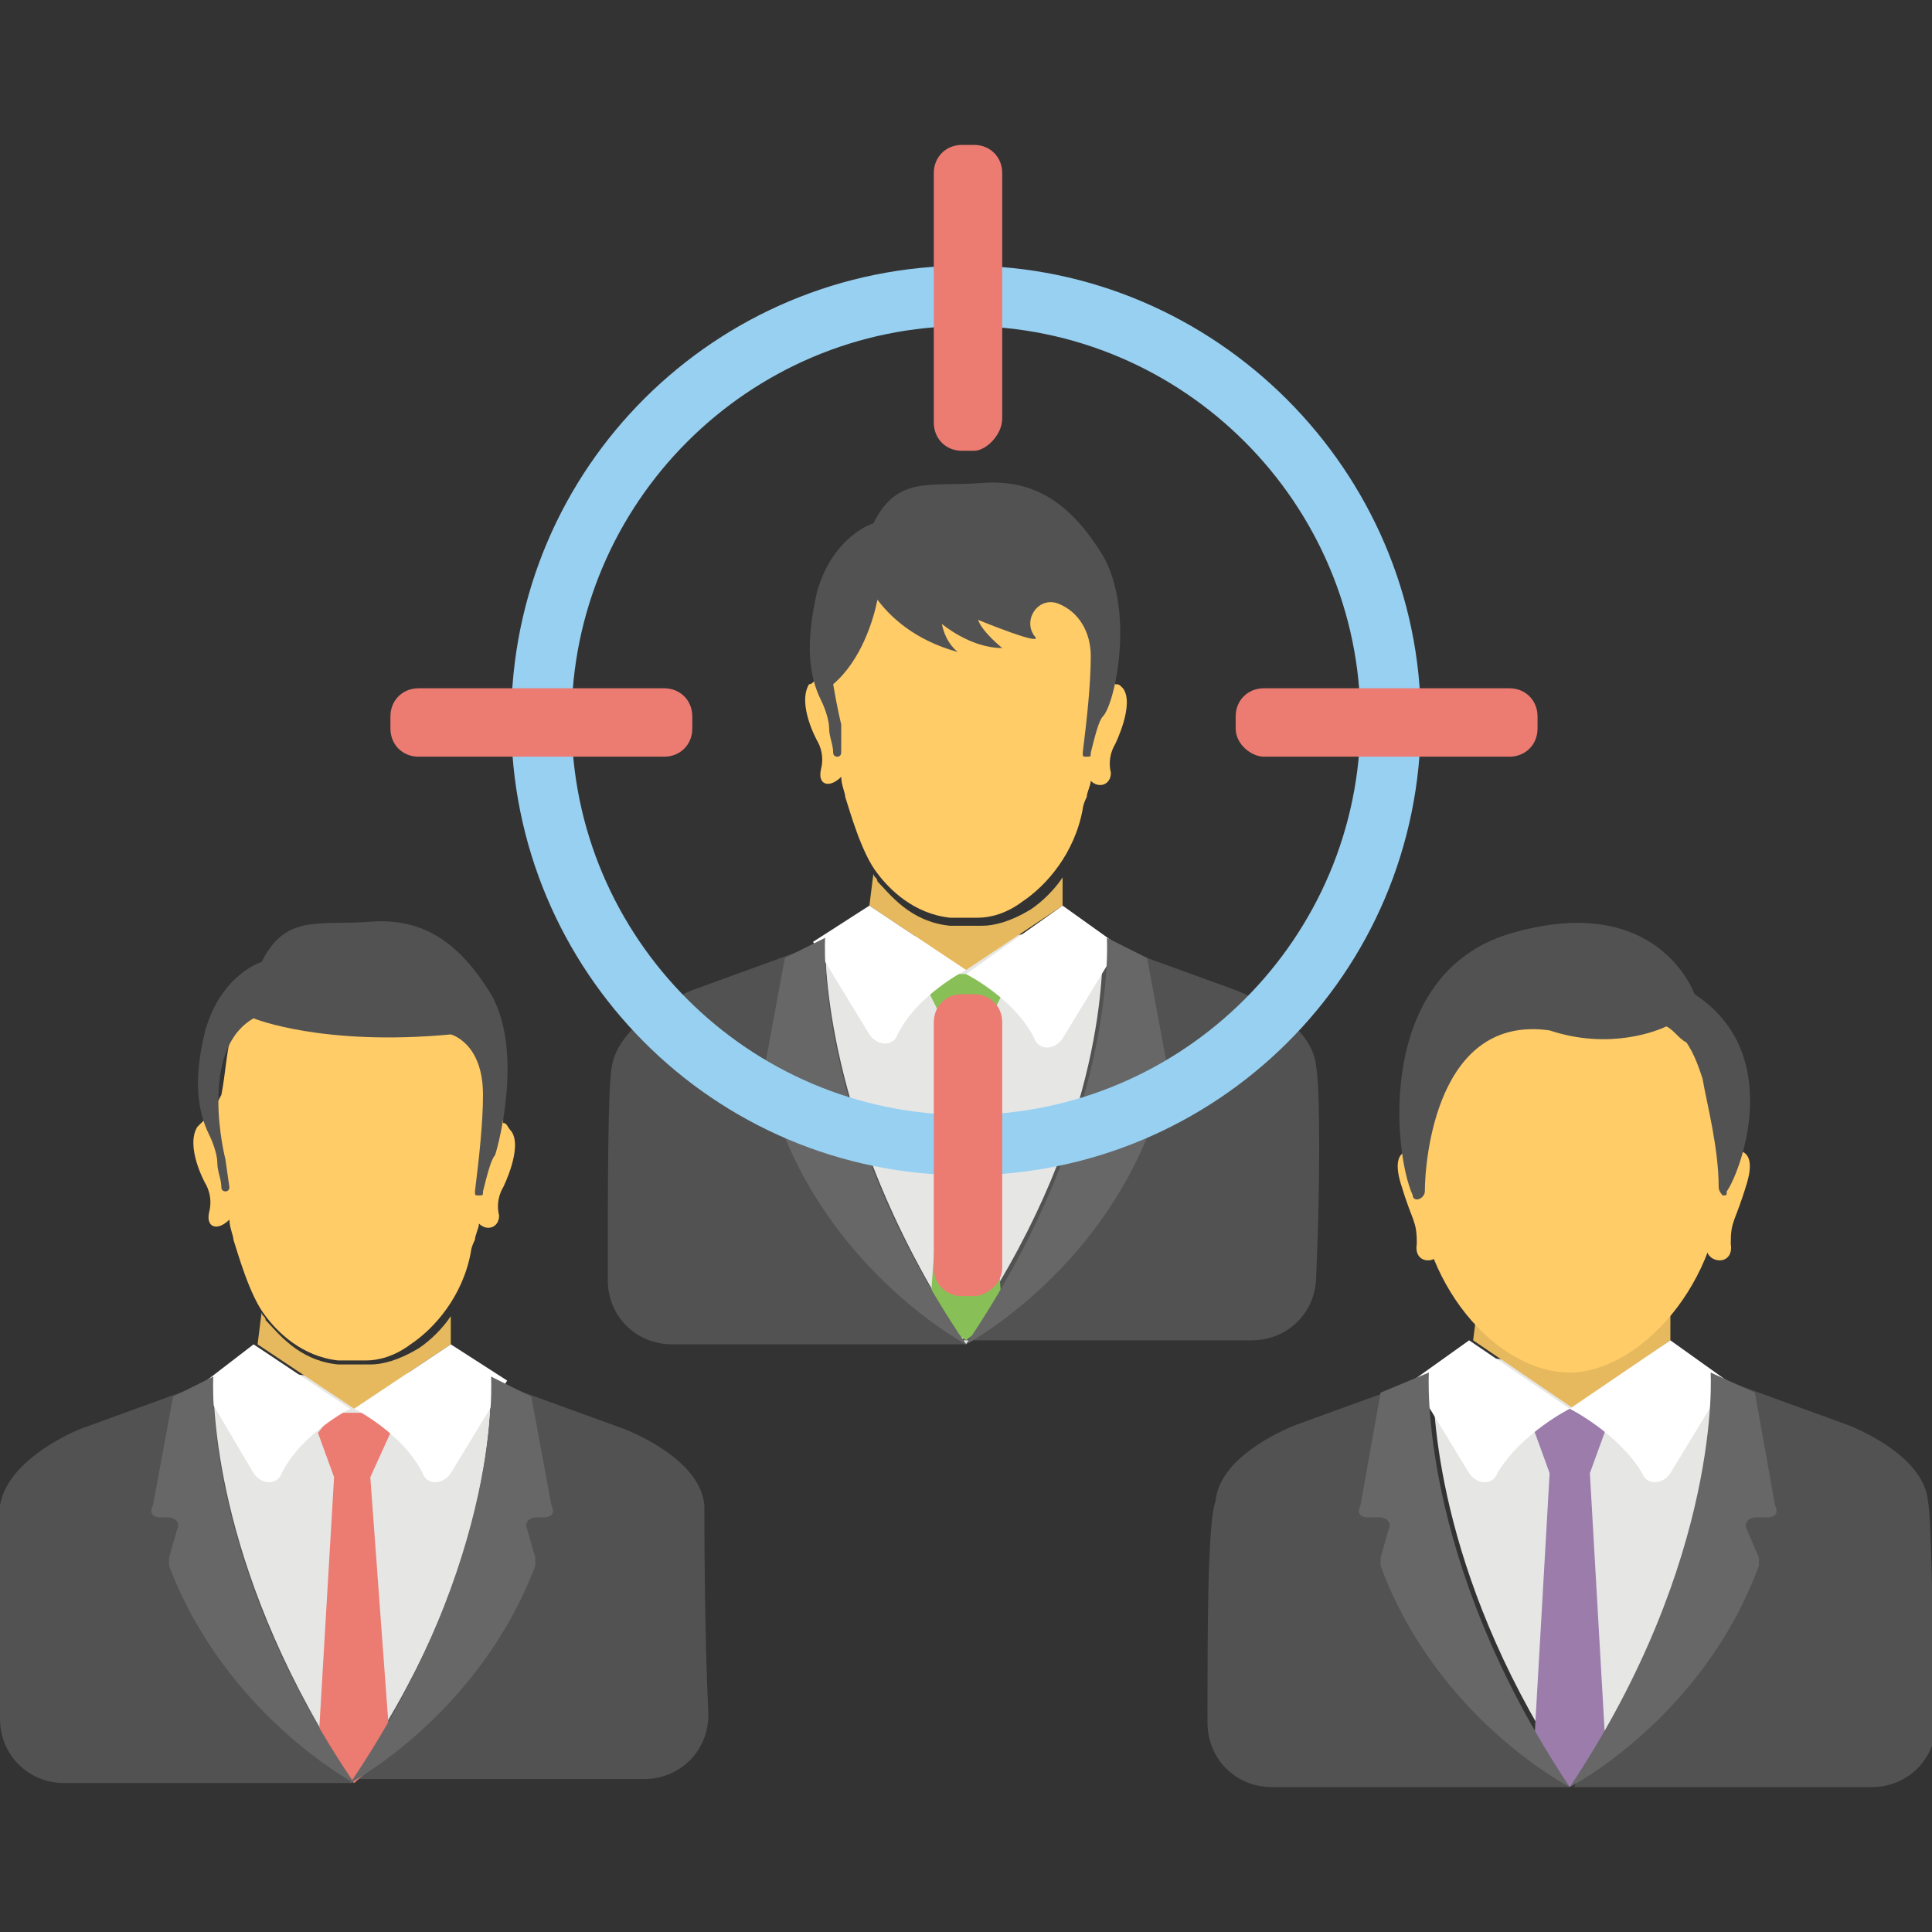 <svg xmlns="http://www.w3.org/2000/svg" xmlns:xlink="http://www.w3.org/1999/xlink" id="Layer_1" x="0px" y="0px" viewBox="0 0 48 48" style="enable-background:new 0 0 48 48;" xml:space="preserve">
<rect x="0" y="0" width="48" height="48" fill="#333333" stroke="none"/>
<style type="text/css">
	.st0{fill:#E7B95E;}
	.st1{fill:#FFFFFF;}
	.st2{fill:#88C057;}
	.st3{fill:#FFCC67;}
	.st4{fill:#676767;}
	.st5{fill:#E6E6E5;}
	.st6{fill:#D66556;}
	.st7{fill:#EC7B72;}
	.st8{fill:#525252;}
	.st9{fill:#9BCC64;}
	.st10{fill:#98D0F1;}
	.st11{fill:#EF6EAA;}
	.st12{fill:#9B7CAB;}
	.st13{fill:#CDCCCC;}
	.st14{fill:#B4B4B4;}
	.st15{fill:#6AB7E6;}
	.st16{fill:#E0DEDE;}
	.st17{fill:#A67C51;}
	.st18{fill:#BE8E5F;}
	.st19{fill:#2B2C2B;}
	.st20{fill:#333333;}
	.st21{fill:#A7D169;}
	.st22{fill:#81698F;}
	.st23{fill:#648C3E;}
	.st24{opacity:0.5;fill:#FFFFFF;}
	.st25{fill:#56B3E5;}
	.st26{fill:none;}
	.st27{fill:#676867;}
</style>
<g>
	<g>
		<g>
			<path class="st5" d="M12.2,34.5c0,1.1-0.2,5-3.5,9.8c-3.2-4.8-3.5-8.8-3.5-9.8l1-0.5l2.4,0.3l2.4-0.3L12.2,34.5z"></path>
			<path class="st8" d="M5.3,34.3l-1.1,0.4L2,35.5c0,0-1.8,0.7-2,1.9C0,37.9,0,40.5,0,42.7c0,0.9,0.7,1.6,1.6,1.6h7.2     C5.4,39.2,5.3,35.1,5.3,34.3z"></path>
			<path class="st8" d="M17.5,37.4c-0.1-1.2-2-1.9-2-1.9l-2.2-0.8l-1.1-0.4c0,0.8,0,4.9-3.5,9.9H16c0.9,0,1.6-0.7,1.6-1.6     C17.5,40.5,17.5,37.9,17.5,37.4z"></path>
			<path class="st0" d="M11.2,33.4l-2.4,1.6l0,0l0,0h0l-2.4-1.6l0.1-0.8c0,0.1,0.1,0.1,0.1,0.2c0.3,0.3,0.8,1,1.8,1.1     c0.1,0,0.5,0,0.8,0c0.3,0,0.7-0.1,1.2-0.4c0.3-0.2,0.6-0.5,0.8-0.8L11.2,33.4z"></path>
			<polygon class="st7" points="9.2,36.7 9.7,35.6 9.2,35.1 8.3,35.1 7.9,35.6 8.3,36.7 7.9,43.5 8.8,44.3 9.7,43.5 9.2,36.7    "></polygon>
			<path class="st1" d="M11.2,33.4l-2.4,1.6c0,0,1.2,0.6,1.7,1.6c0.1,0.3,0.5,0.3,0.7,0l1.4-2.3L11.2,33.4z"></path>
			<path class="st1" d="M6.3,33.4l2.4,1.6c0,0-1.2,0.6-1.7,1.6c-0.1,0.3-0.5,0.3-0.7,0L5,34.4L6.3,33.4z"></path>
			<path class="st4" d="M12.2,34.2c0,0,0.3,4.5-3.5,10.1c0,0,3.2-1.7,4.6-5.4c0-0.1,0-0.1,0-0.2L13.1,38c-0.1-0.2,0.1-0.3,0.2-0.3     h0.2c0.2,0,0.3-0.1,0.2-0.3l-0.5-2.7L12.2,34.2z"></path>
			<path class="st4" d="M5.3,34.2c0,0-0.3,4.5,3.5,10.1c0,0-3.2-1.7-4.6-5.4c0-0.1,0-0.1,0-0.2L4.4,38c0.1-0.2-0.1-0.3-0.2-0.3H4     c-0.2,0-0.3-0.1-0.2-0.3l0.5-2.7L5.3,34.2z"></path>
			<path class="st3" d="M12.5,27.9c0-0.1,0-0.2,0-0.3c-0.1-0.1-0.1-0.2-0.1-0.4c0-0.9-0.4-1.8-1-2.5c-0.7-0.7-1.4-1-2.4-1     c-0.5,0-0.8,0-1.2,0.2c-0.4,0.2-0.7,0.3-1.1,0.5c-1.1,0.5-1,1.8-1.2,2.8c-0.1,0.2-0.2,0.4-0.4,0.4c0,0.1,0,0.2,0,0.2     C5,27.9,4.9,28,4.9,28c-0.3,0.5,0.2,1.4,0.2,1.4s0.2,0.3,0.1,0.7c-0.1,0.4,0.2,0.5,0.5,0.2c0,0.2,0.1,0.4,0.1,0.5c0,0,0,0,0,0     c0.1,0.3,0.4,1.4,0.8,1.9c0.3,0.4,0.9,1,1.8,1.1c0.1,0,0.5,0,0.7,0c0.3,0,0.7-0.1,1.1-0.4c0.6-0.4,1.3-1.2,1.5-2.3     c0,0,0-0.1,0.1-0.3c0-0.1,0.1-0.3,0.1-0.4c0.2,0.2,0.5,0.1,0.5-0.2c-0.1-0.4,0.1-0.7,0.1-0.7s0.5-1,0.2-1.4     C12.6,28,12.6,27.9,12.5,27.9z"></path>
			<path class="st8" d="M12.2,24.7c-0.8-1.3-1.7-1.9-3-1.8c-1.3,0.1-2.1-0.2-2.7,1c0,0-1,0.3-1.4,1.7c-0.3,1.2-0.2,2,0.1,2.6     c0.1,0.2,0.2,0.5,0.2,0.7c0,0.2,0.1,0.4,0.1,0.6c0,0.1,0.1,0.1,0.1,0.1c0.1,0,0.1-0.1,0.1-0.1l-0.1-0.7c0,0-0.7-2.7,0.7-3.5     c0,0,1.7,0.7,4.9,0.4c0,0,0.8,0.2,0.8,1.5c0,0.7-0.1,1.6-0.2,2.4c0,0.1,0,0.1,0.1,0.1c0.1,0,0.1,0,0.1-0.1     c0.1-0.4,0.2-0.8,0.3-0.9C12.4,28.4,13,26.1,12.2,24.7z"></path>
		</g>
		<g>
			<path class="st5" d="M42.6,34.3c0,1.1-0.2,5.1-3.5,10c-3.3-4.9-3.5-9-3.5-10.1l1.1-0.5l2.5,0.3l2.5-0.3L42.6,34.3z"></path>
			<path class="st8" d="M35.5,34.2l-1.1,0.4l-2.2,0.8c0,0-1.9,0.7-2,1.9C30,37.8,30,40.5,30,42.8c0,0.9,0.7,1.6,1.6,1.6H39     C35.5,39.2,35.4,35,35.5,34.2z"></path>
			<path class="st8" d="M47.9,37.3c-0.1-1.2-2-1.9-2-1.9l-2.2-0.8l-1.1-0.4c0,0.8,0,5-3.5,10.2h7.4c0.9,0,1.6-0.7,1.6-1.6     C48,40.5,48,37.8,47.9,37.3z"></path>
			<path class="st0" d="M41.5,33.3l-2.4,1.7l0,0l0,0h0l-2.5-1.7l0.1-0.8c0,0.1,0.1,0.1,0.1,0.2c0.3,0.3,0.8,1,1.9,1.1     c0.1,0,0.5,0,0.8,0c0.3,0,0.7-0.1,1.2-0.4c0.3-0.2,0.6-0.5,0.8-0.8L41.5,33.3z"></path>
			<polygon class="st12" points="39.5,36.6 39.9,35.5 39.5,35 38.5,35 38.1,35.5 38.5,36.6 38.1,43.6 39,44.4 39.9,43.6 39.5,36.6         "></polygon>
			<path class="st1" d="M41.5,33.3L39,35c0,0,1.2,0.6,1.8,1.6c0.1,0.3,0.5,0.3,0.7,0l1.4-2.3L41.5,33.3z"></path>
			<path class="st1" d="M36.5,33.3L39,35c0,0-1.2,0.6-1.8,1.6c-0.1,0.3-0.5,0.3-0.7,0l-1.4-2.3L36.5,33.3z"></path>
			<path class="st4" d="M42.5,34.1c0,0,0.3,4.6-3.5,10.3c0,0,3.3-1.7,4.7-5.5c0-0.1,0-0.1,0-0.2L43.4,38c-0.1-0.2,0.1-0.3,0.2-0.3     h0.3c0.2,0,0.3-0.1,0.2-0.3l-0.5-2.8L42.5,34.1z"></path>
			<path class="st4" d="M35.5,34.1c0,0-0.3,4.6,3.5,10.3c0,0-3.3-1.7-4.7-5.5c0-0.1,0-0.1,0-0.2l0.2-0.7c0.1-0.2-0.1-0.3-0.2-0.3     h-0.3c-0.2,0-0.3-0.1-0.2-0.3l0.5-2.8L35.5,34.1z"></path>
			<path class="st3" d="M43,28.6c0,0,0.7-0.2,0.4,0.8c-0.3,1-0.4,0.9-0.4,1.5c0.1,0.6-0.7,0.5-0.6,0C42.5,30.4,43,28.6,43,28.6z"></path>
			<path class="st3" d="M35.2,28.6c0,0-0.7-0.2-0.4,0.8c0.3,1,0.4,0.9,0.4,1.5c-0.1,0.6,0.7,0.5,0.6,0     C35.6,30.4,35.2,28.6,35.2,28.6z"></path>
			<path class="st3" d="M39,24.1c-2.1,0-3.8,2.2-3.8,5s2,5,3.8,5c1.7,0,3.8-2.2,3.8-5S41.1,24.1,39,24.1z"></path>
			<path class="st8" d="M42.1,24.7c0,0-0.9-2.6-4.6-1.5c-3.3,1-2.9,5.4-2.4,6.5c0,0.1,0.1,0.1,0.1,0.1c0.1,0,0.2-0.1,0.2-0.2     c0-0.8,0.3-4.4,3.1-4c1.5,0.5,2.7,0,2.9-0.1c0.2,0.1,0.3,0.3,0.5,0.4c0.2,0.3,0.3,0.6,0.4,0.9c0.1,0.6,0.4,1.7,0.4,2.7     c0,0.1,0.1,0.2,0.1,0.2c0.1,0,0.1,0,0.1-0.1C43.2,29.2,44.4,26.2,42.1,24.7z"></path>
		</g>
	</g>
	<g>
		<path class="st5" d="M27.5,23.6c0,1.1-0.2,5-3.5,9.8c-3.2-4.8-3.5-8.8-3.5-9.8l1-0.5l2.4,0.3l2.4-0.3L27.5,23.6z"></path>
		<path class="st8" d="M20.5,23.4l-1.1,0.4l-2.2,0.8c0,0-1.8,0.7-2,1.9c-0.1,0.5-0.1,3.1-0.1,5.3c0,0.9,0.7,1.6,1.6,1.6H24    C20.6,28.3,20.5,24.1,20.5,23.4z"></path>
		<path class="st8" d="M32.7,26.5c-0.1-1.2-2-1.9-2-1.9l-2.2-0.8l-1.1-0.4c0,0.8,0,4.9-3.5,9.9h7.2c0.9,0,1.6-0.7,1.6-1.6    C32.8,29.6,32.8,27,32.7,26.5z"></path>
		<path class="st0" d="M26.4,22.5L24,24.1l0,0l0,0h0l-2.4-1.6l0.1-0.8c0,0.1,0.1,0.1,0.1,0.2c0.3,0.3,0.8,1,1.8,1.1    c0.1,0,0.5,0,0.8,0c0.3,0,0.7-0.1,1.2-0.4c0.3-0.2,0.6-0.5,0.8-0.8L26.4,22.5z"></path>
		<polygon class="st2" points="24.4,25.7 24.9,24.7 24.4,24.2 23.6,24.2 23.1,24.7 23.6,25.7 23.1,32.6 24,33.3 24.9,32.6     24.4,25.7   "></polygon>
		<path class="st1" d="M26.4,22.5L24,24.2c0,0,1.2,0.6,1.7,1.6c0.1,0.3,0.5,0.3,0.7,0l1.4-2.3L26.4,22.5z"></path>
		<path class="st1" d="M21.6,22.5l2.4,1.6c0,0-1.2,0.6-1.7,1.6c-0.1,0.3-0.5,0.3-0.7,0l-1.4-2.3L21.6,22.5z"></path>
		<path class="st4" d="M27.5,23.3c0,0,0.3,4.5-3.5,10.1c0,0,3.2-1.7,4.6-5.4c0-0.1,0-0.1,0-0.2l-0.2-0.7c-0.1-0.2,0.1-0.3,0.2-0.3    h0.2c0.2,0,0.3-0.1,0.2-0.3l-0.5-2.7L27.5,23.3z"></path>
		<path class="st4" d="M20.5,23.3c0,0-0.3,4.5,3.5,10.1c0,0-3.2-1.7-4.6-5.4c0-0.1,0-0.1,0-0.2l0.2-0.7c0.1-0.2-0.1-0.3-0.2-0.3    h-0.2c-0.2,0-0.3-0.1-0.2-0.3l0.5-2.7L20.5,23.3z"></path>
		<path class="st3" d="M27.7,17c0-0.1,0-0.2,0-0.3c-0.1-0.1-0.1-0.2-0.1-0.4c0-0.9-0.4-1.8-1-2.5c-0.7-0.7-1.4-1-2.4-1    c-0.5,0-0.8,0-1.2,0.2c-0.4,0.2-0.7,0.3-1.1,0.5c-1.1,0.5-1,1.8-1.2,2.8c-0.1,0.2-0.2,0.4-0.4,0.4c0,0.1,0,0.2,0,0.2    c-0.1,0-0.1,0.1-0.2,0.1c-0.3,0.5,0.2,1.4,0.2,1.4s0.2,0.3,0.1,0.7c-0.1,0.4,0.2,0.5,0.5,0.2c0,0.2,0.1,0.4,0.1,0.5c0,0,0,0,0,0    c0.1,0.3,0.4,1.4,0.8,1.9c0.3,0.4,0.9,1,1.8,1.1c0.1,0,0.5,0,0.7,0c0.3,0,0.7-0.1,1.1-0.4c0.6-0.4,1.3-1.2,1.5-2.3    c0,0,0-0.1,0.1-0.3c0-0.1,0.1-0.3,0.1-0.4c0.2,0.2,0.5,0.1,0.5-0.2c-0.1-0.4,0.1-0.7,0.1-0.7s0.5-1,0.2-1.4    C27.8,17,27.8,17,27.7,17z"></path>
		<path class="st8" d="M27.4,13.8c-0.8-1.3-1.7-1.9-3-1.8s-2.1-0.2-2.7,1c0,0-1,0.3-1.4,1.7c-0.3,1.3-0.2,2.1,0.1,2.7    c0.1,0.2,0.2,0.5,0.2,0.7c0,0.2,0.1,0.4,0.1,0.6c0,0.1,0.1,0.1,0.1,0.1c0.1,0,0.1-0.1,0.1-0.1L20.9,18c0,0-0.1-0.4-0.2-1    c0.7-0.6,1-1.6,1.1-2.1c0.3,0.4,0.9,1,2,1.3c0,0-0.3-0.2-0.4-0.7c0,0,0.7,0.6,1.5,0.6c0,0-0.5-0.4-0.6-0.7c0,0,1.7,0.7,1.4,0.4    c0,0,0,0,0,0c-0.3-0.4,0.1-1,0.6-0.8c0.5,0.2,0.8,0.7,0.8,1.3c0,0,0,0,0,0c0,0.7-0.1,1.6-0.2,2.4c0,0.1,0,0.1,0.1,0.1    c0.1,0,0.1,0,0.1-0.1c0.1-0.4,0.2-0.8,0.3-0.9C27.7,17.5,28.2,15.2,27.4,13.8z"></path>
	</g>
	<g>
		<path class="st10" d="M24,6.6c-6.2,0-11.3,5-11.3,11.3c0,6.2,5,11.3,11.3,11.3c6.2,0,11.3-5,11.3-11.3C35.3,11.7,30.2,6.6,24,6.6z     M24,27.7c-5.4,0-9.8-4.4-9.8-9.8c0-5.4,4.4-9.8,9.8-9.8c5.4,0,9.8,4.4,9.8,9.8C33.8,23.3,29.4,27.7,24,27.7z"></path>
		<g>
			<g>
				<path class="st7" d="M24.2,11.2h-0.3c-0.4,0-0.7-0.3-0.7-0.7V4.3c0-0.4,0.3-0.7,0.7-0.7h0.3c0.4,0,0.7,0.3,0.7,0.7v6.1      C24.9,10.8,24.5,11.2,24.2,11.2z"></path>
				<path class="st7" d="M24.2,32.2h-0.3c-0.4,0-0.7-0.3-0.7-0.7v-6.1c0-0.4,0.3-0.7,0.7-0.7h0.3c0.4,0,0.7,0.3,0.7,0.7v6.1      C24.9,31.9,24.5,32.2,24.2,32.2z"></path>
			</g>
			<g>
				<path class="st7" d="M30.7,18.1v-0.3c0-0.4,0.3-0.7,0.7-0.7h6.1c0.4,0,0.7,0.3,0.7,0.7v0.3c0,0.4-0.3,0.7-0.7,0.7h-6.1      C31.1,18.8,30.7,18.5,30.7,18.1z"></path>
				<path class="st7" d="M9.7,18.1v-0.3c0-0.4,0.3-0.7,0.7-0.7h6.1c0.4,0,0.7,0.3,0.7,0.7v0.3c0,0.4-0.3,0.7-0.7,0.7h-6.1      C10,18.8,9.7,18.5,9.7,18.1z"></path>
			</g>
		</g>
	</g>
</g>
</svg>